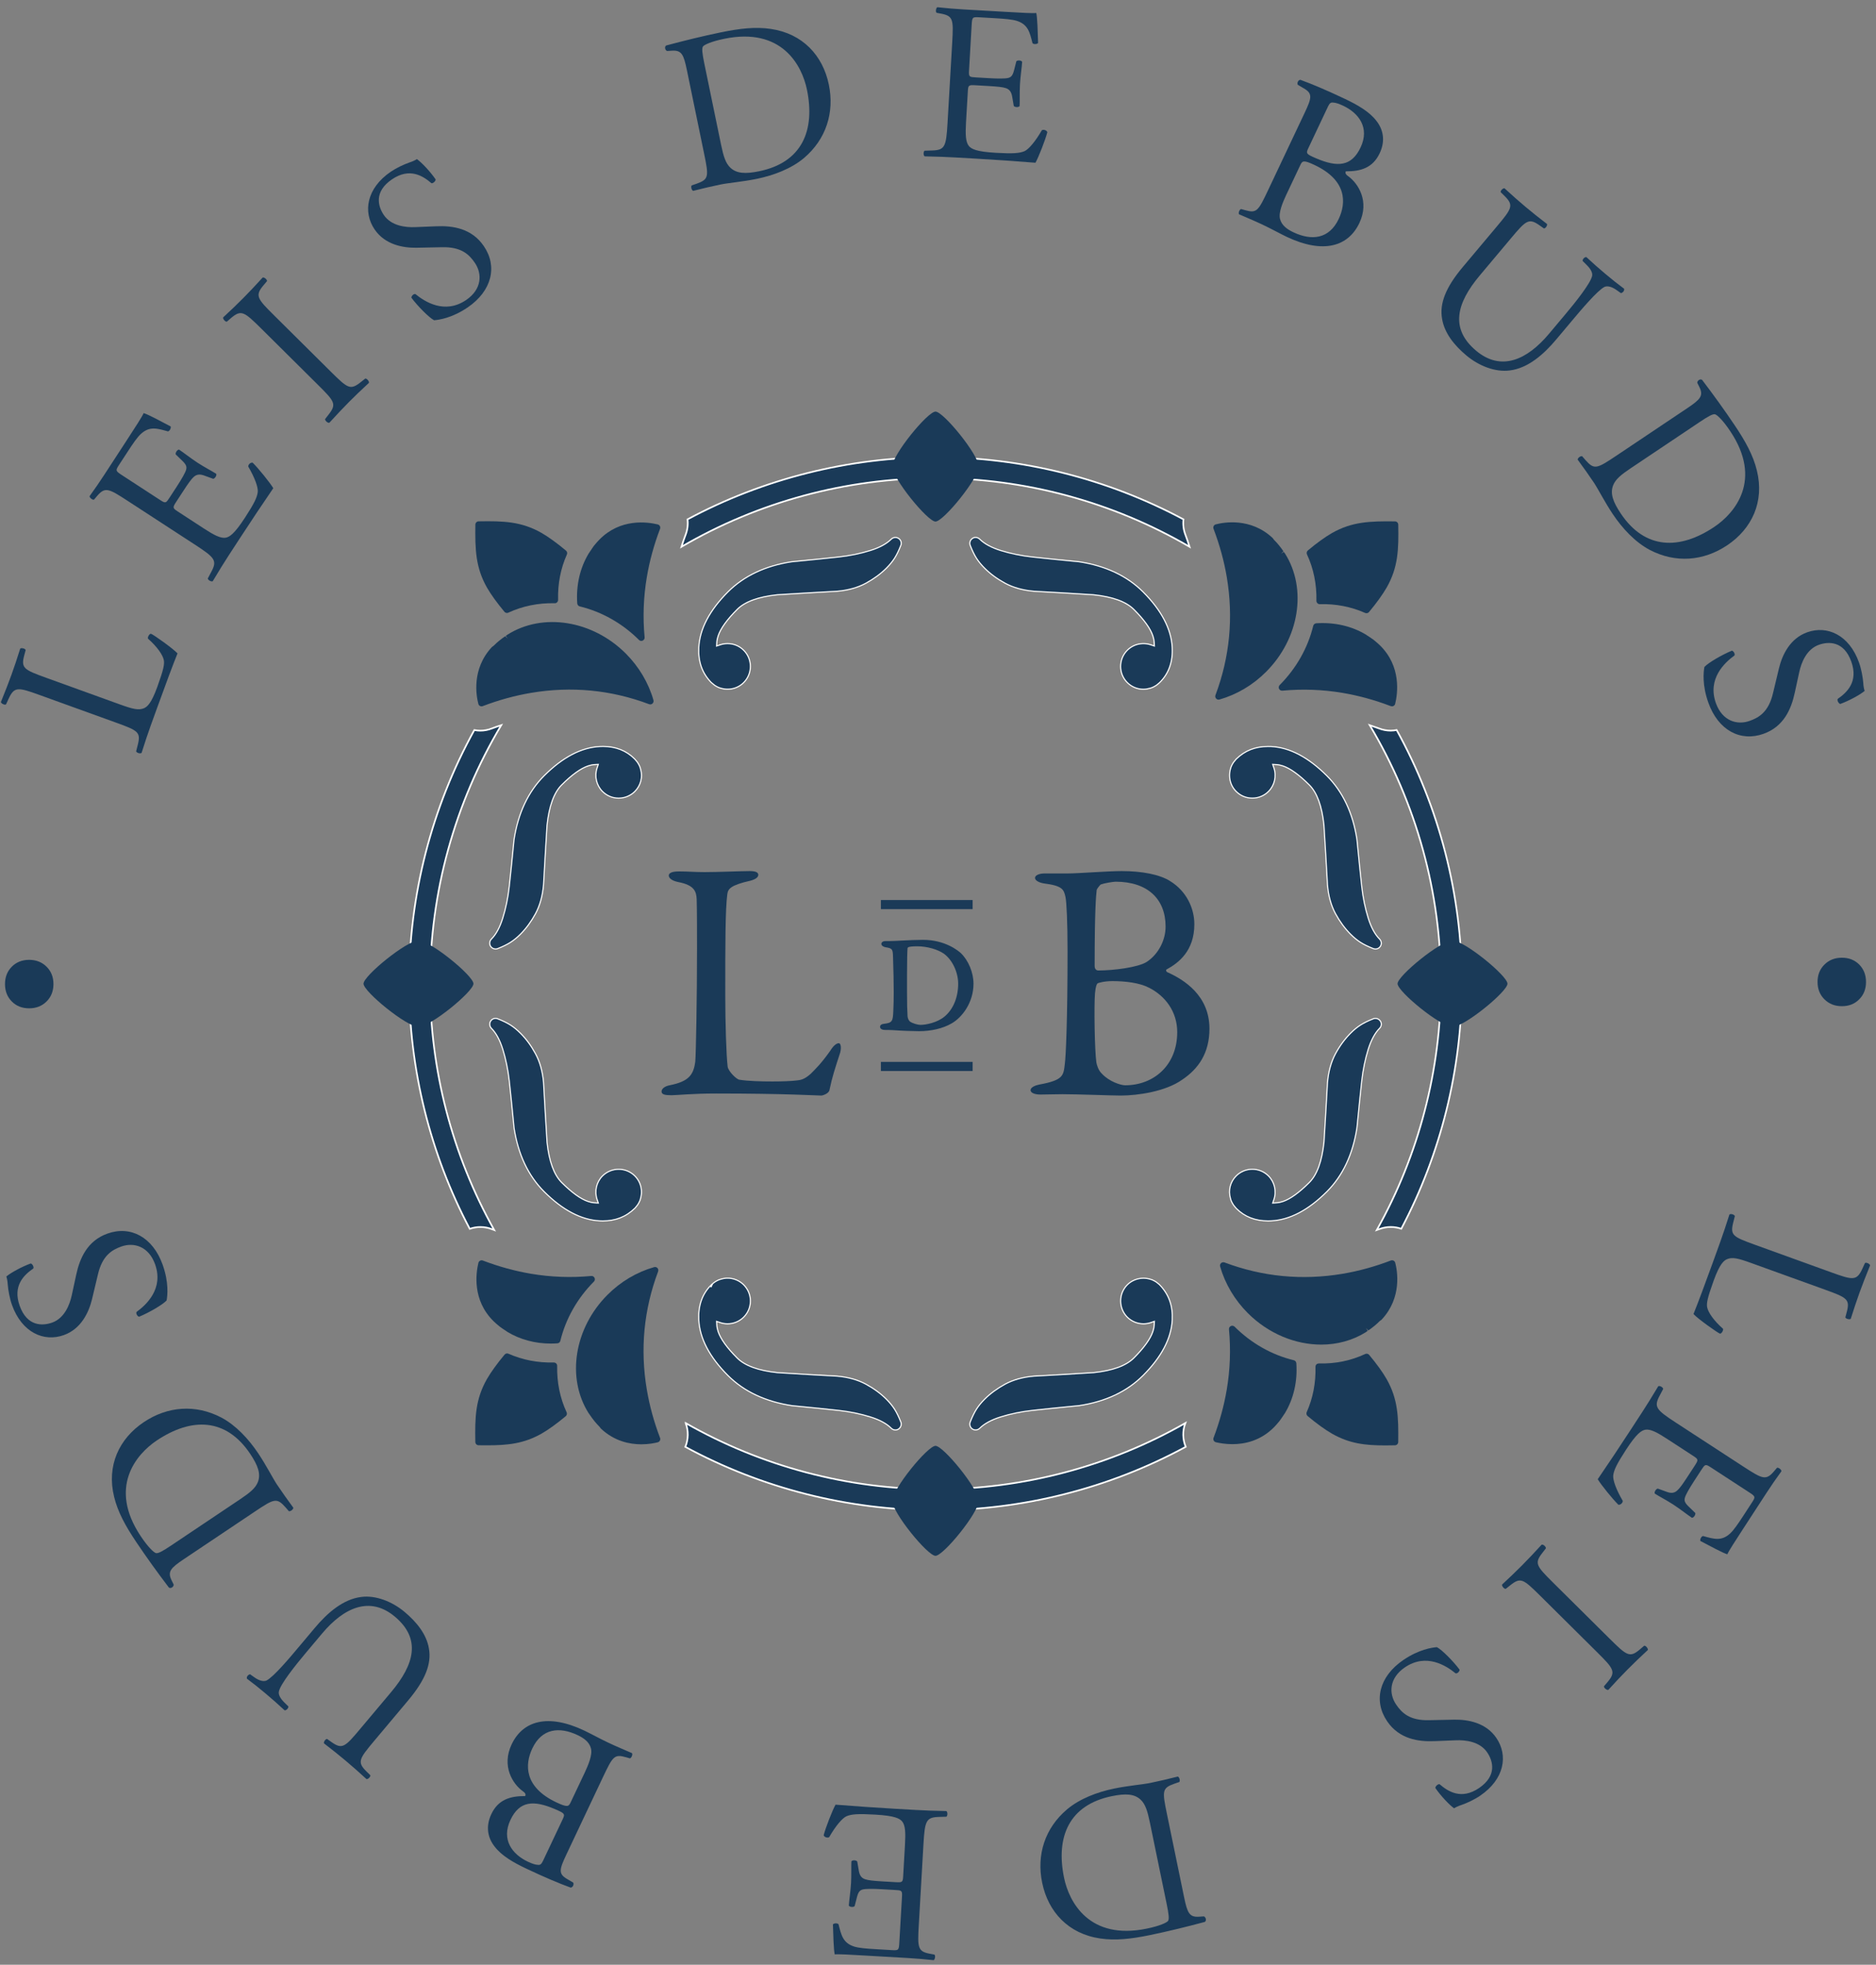 <?xml version="1.0" encoding="UTF-8"?>
<svg width="170px" height="178px" viewBox="0 0 170 178" version="1.1" xmlns="http://www.w3.org/2000/svg" xmlns:xlink="http://www.w3.org/1999/xlink">
    <rect x="0" y="0" width="170" height="178" fill="#808080" stroke="none"/>
    <!-- Generator: Sketch 58 (84663) - https://sketch.com -->
    <title>Leidebuds_ver1</title>
    <desc>Created with Sketch.</desc>
    <g id="Page-1" stroke="none" stroke-width="1" fill="none" fill-rule="evenodd">
        <g id="Home" transform="translate(-148, -6538)">
            <g id="footer" transform="translate(-80, 6224)">
                <g id="Leidebuds_ver1" transform="translate(226, 314)">
                    <path d="M4.637,86.959 C5.274,86.959 5.801,87.166 6.218,87.58 C6.637,87.994 6.844,88.518 6.844,89.155 C6.844,89.79 6.637,90.316 6.22,90.731 C5.803,91.145 5.277,91.352 4.64,91.352 C4.003,91.352 3.481,91.145 3.069,90.731 C2.658,90.316 2.453,89.792 2.453,89.158 C2.453,88.521 2.658,87.997 3.067,87.583 C3.478,87.168 4.003,86.961 4.637,86.959" id="Fill-1" fill="#1A3A58"></path>
                    <path d="M5.62,62.977 C3.612,62.251 3.29,62.178 2.76,63.349 L2.548,63.813 C2.43,63.903 2.1,63.74 2.081,63.601 C2.509,62.542 2.763,61.9 3.038,61.135 C3.308,60.387 3.526,59.73 3.832,58.762 C3.932,58.668 4.291,58.754 4.325,58.896 L4.197,59.368 C3.885,60.534 4.178,60.681 6.189,61.407 L12.847,63.813 C14.052,64.249 14.571,64.372 15.059,64.159 C15.345,64.026 15.706,63.743 16.254,62.233 C16.841,60.605 16.909,60.175 16.847,59.808 C16.757,59.342 16.246,58.595 15.41,57.861 C15.355,57.711 15.562,57.373 15.696,57.423 C15.908,57.499 17.664,58.739 18.086,59.195 C17.696,60.157 17.02,61.968 16.307,63.939 L15.67,65.701 C15.381,66.503 15.177,67.121 14.831,68.207 C14.731,68.301 14.411,68.23 14.335,68.073 L14.487,67.478 C14.773,66.327 14.519,66.193 12.511,65.467 L5.62,62.977" id="Fill-2" fill="#1A3A58"></path>
                    <path d="M13.56,45.371 C11.788,44.217 11.507,44.084 10.734,45.011 L10.522,45.263 C10.388,45.321 10.102,45.087 10.118,44.951 C10.629,44.241 11.025,43.672 11.478,42.972 L13.567,39.766 C14.278,38.673 14.933,37.667 15.014,37.428 C15.371,37.515 16.666,38.212 17.463,38.634 C17.52,38.768 17.376,39.064 17.219,39.082 C16.249,38.815 15.554,38.582 14.755,39.323 C14.435,39.625 14.063,40.16 13.575,40.912 L12.773,42.139 C12.443,42.65 12.474,42.673 13.124,43.095 L16.535,45.316 C17.012,45.627 17.046,45.575 17.379,45.064 L18.023,44.076 C18.49,43.357 18.799,42.807 18.865,42.558 C18.93,42.309 18.907,42.123 18.535,41.761 L17.924,41.169 C17.877,41.017 18.065,40.726 18.231,40.736 C18.639,41.004 19.261,41.504 19.908,41.926 C20.521,42.325 21.213,42.679 21.591,42.925 C21.664,43.069 21.476,43.36 21.318,43.378 L20.553,43.101 C20.202,42.967 19.869,42.92 19.559,43.205 C19.337,43.399 19.054,43.798 18.621,44.464 L17.976,45.452 C17.643,45.966 17.628,46.026 18.071,46.314 L20.477,47.882 C21.379,48.469 21.992,48.796 22.461,48.713 C22.797,48.642 23.219,48.406 24.196,46.904 C25.051,45.591 25.305,45.051 25.36,44.553 C25.392,44.136 25.093,43.287 24.495,42.267 C24.487,42.091 24.694,41.884 24.894,41.916 C25.413,42.424 26.448,43.706 26.765,44.228 C25.73,45.743 24.726,47.247 23.735,48.768 L22.736,50.301 C22.259,51.035 21.898,51.625 21.279,52.655 C21.161,52.723 20.865,52.579 20.828,52.411 L21.145,51.813 C21.691,50.786 21.491,50.534 19.701,49.368 L13.56,45.371" id="Fill-3" fill="#1A3A58"></path>
                    <path d="M25.667,29.761 C24.134,28.244 23.858,28.029 22.941,28.81 L22.556,29.143 C22.411,29.171 22.178,28.886 22.223,28.755 C22.97,28.063 23.47,27.586 24.071,26.978 C24.645,26.401 25.116,25.895 25.803,25.143 C25.934,25.098 26.223,25.326 26.194,25.47 L25.866,25.861 C25.093,26.786 25.308,27.059 26.841,28.576 L31.987,33.68 C33.517,35.198 33.748,35.371 34.697,34.616 L35.098,34.299 C35.242,34.27 35.473,34.555 35.431,34.687 C34.684,35.379 34.183,35.856 33.609,36.435 C33.009,37.043 32.534,37.549 31.848,38.299 C31.719,38.343 31.46,38.141 31.457,37.971 L31.772,37.565 C32.516,36.613 32.343,36.382 30.812,34.865 L25.667,29.761" id="Fill-4" fill="#1A3A58"></path>
                    <path d="M44.385,27.848 C42.972,28.81 41.782,28.98 41.337,29.014 C40.883,28.781 39.85,27.738 39.279,26.97 C39.281,26.794 39.512,26.59 39.648,26.645 C40.485,27.329 42.296,28.506 44.246,27.177 C45.659,26.215 45.717,24.82 45.03,23.811 C44.527,23.072 43.811,22.351 42.047,22.398 L39.738,22.445 C38.519,22.464 36.891,22.17 35.95,20.791 C34.862,19.195 35.224,17.051 37.407,15.562 C37.929,15.206 38.603,14.894 39.122,14.713 C39.384,14.632 39.643,14.506 39.777,14.414 C40.204,14.713 40.998,15.552 41.478,16.257 C41.481,16.404 41.245,16.637 41.093,16.595 C40.325,15.937 39.124,15.153 37.512,16.254 C35.863,17.379 36.257,18.71 36.783,19.483 C37.449,20.459 38.736,20.616 39.622,20.577 L41.541,20.5 C43.048,20.435 44.755,20.697 45.842,22.296 C47.106,24.144 46.568,26.356 44.385,27.848" id="Fill-5" fill="#1A3A58"></path>
                    <path d="M64.241,6.333 C63.952,4.938 63.766,4.54 62.904,4.592 L62.453,4.621 C62.272,4.556 62.188,4.241 62.369,4.121 C64.044,3.672 65.646,3.279 67.339,2.928 C69.014,2.585 70.453,2.412 71.847,2.621 C74.741,3.043 76.566,5.035 77.108,7.667 C77.63,10.197 76.862,12.621 74.846,14.325 C73.693,15.29 72.112,15.887 70.579,16.204 C69.302,16.466 67.994,16.571 67.297,16.715 C66.461,16.888 65.745,17.056 64.817,17.29 C64.686,17.253 64.581,16.944 64.676,16.799 L65.121,16.645 C66.243,16.246 66.235,16 65.803,13.906 L64.241,6.333 Z M67.342,13.111 C67.562,14.168 67.753,14.791 68.191,15.2 C68.757,15.727 69.554,15.772 70.809,15.512 C74.676,14.713 75.887,11.824 75.124,8.118 C74.67,5.924 72.849,2.435 67.627,3.515 C66.45,3.756 65.845,4.047 65.711,4.199 C65.577,4.354 65.64,4.86 65.824,5.756 L67.342,13.111 L67.342,13.111 Z" id="Fill-6" fill="#1A3A58"></path>
                    <path d="M88.288,3.851 C88.408,1.738 88.387,1.431 87.197,1.221 L86.875,1.161 C86.757,1.072 86.817,0.71 86.943,0.655 C87.813,0.747 88.505,0.807 89.336,0.855 L93.155,1.075 C94.455,1.151 95.656,1.221 95.902,1.174 C96.005,1.526 96.041,2.996 96.07,3.895 C95.984,4.01 95.656,4.034 95.562,3.906 C95.313,2.933 95.171,2.212 94.128,1.885 C93.708,1.759 93.058,1.701 92.164,1.649 L90.702,1.565 C90.094,1.531 90.091,1.57 90.046,2.343 L89.811,6.406 C89.779,6.975 89.839,6.978 90.448,7.014 L91.627,7.083 C92.479,7.132 93.111,7.127 93.36,7.062 C93.609,6.993 93.758,6.878 93.889,6.377 L94.099,5.554 C94.209,5.436 94.552,5.457 94.626,5.604 C94.597,6.092 94.471,6.878 94.427,7.651 C94.385,8.383 94.421,9.159 94.395,9.607 C94.306,9.743 93.96,9.725 93.866,9.596 L93.729,8.794 C93.669,8.425 93.543,8.11 93.145,7.984 C92.864,7.887 92.377,7.84 91.585,7.793 L90.408,7.725 C89.797,7.691 89.735,7.706 89.706,8.236 L89.538,11.098 C89.478,12.176 89.499,12.87 89.803,13.235 C90.033,13.491 90.445,13.74 92.233,13.843 C93.797,13.934 94.392,13.887 94.851,13.691 C95.229,13.507 95.818,12.828 96.408,11.803 C96.558,11.709 96.838,11.788 96.909,11.974 C96.725,12.676 96.128,14.212 95.832,14.744 C94.005,14.598 92.199,14.474 90.39,14.369 L88.56,14.265 C87.687,14.212 86.995,14.194 85.795,14.165 C85.677,14.097 85.653,13.769 85.784,13.654 L86.458,13.633 C87.622,13.599 87.74,13.297 87.863,11.166 L88.288,3.851" id="Fill-7" fill="#1A3A58"></path>
                    <path d="M120.225,10.225 C120.867,8.865 120.958,8.48 120.167,8.016 L119.603,7.683 C119.509,7.502 119.656,7.235 119.839,7.232 C120.877,7.609 122.154,8.144 123.863,8.954 C125.024,9.502 126.083,10.115 126.712,10.93 C127.32,11.691 127.58,12.713 127.021,13.89 C126.397,15.214 125.302,15.531 123.954,15.523 C123.868,15.709 123.989,15.832 124.172,15.966 C125.079,16.618 126.117,18.233 125.186,20.202 C124.177,22.338 121.918,23.025 118.605,21.46 C118.073,21.206 117.197,20.726 116.424,20.359 C115.614,19.976 114.972,19.719 114.282,19.415 C114.198,19.308 114.301,18.996 114.463,18.938 L114.82,19.038 C115.873,19.334 116.007,19.148 116.919,17.216 L120.225,10.225 Z M118.557,17.654 C118.246,18.317 117.839,19.274 117.996,19.843 C118.146,20.43 118.654,20.784 119.205,21.043 C120.843,21.819 122.442,21.675 123.312,19.835 C123.999,18.38 124.065,16.341 121.139,14.957 C120.146,14.487 120.02,14.563 119.844,14.93 L118.557,17.654 Z M120.576,13.387 C120.332,13.9 120.332,13.947 121.289,14.354 C123.2,15.166 124.474,15.093 125.291,13.363 C126.143,11.562 125.121,10.246 123.724,9.583 C123.318,9.392 123.024,9.3 122.825,9.295 C122.615,9.263 122.497,9.321 122.34,9.651 L120.576,13.387 L120.576,13.387 Z" id="Fill-8" fill="#1A3A58"></path>
                    <path d="M143.868,28.453 C144.678,27.489 146.151,25.67 146.279,24.98 C146.327,24.7 146.138,24.356 145.773,23.997 L145.412,23.638 C145.409,23.452 145.611,23.274 145.755,23.292 C146.321,23.819 146.885,24.32 147.493,24.828 C148.148,25.379 148.581,25.717 149.171,26.157 C149.228,26.341 149.042,26.529 148.887,26.558 L148.486,26.275 C148.072,25.979 147.655,25.869 147.393,25.995 C146.743,26.325 145.239,28.118 144.505,28.991 L143.026,30.752 C141.889,32.107 140.466,33.36 138.809,33.562 C137.522,33.732 136.028,33.169 134.874,32.199 C133.8,31.297 132.895,30.191 132.681,28.896 C132.431,27.515 132.995,26.05 134.552,24.196 L137.64,20.519 C139.003,18.896 139.194,18.605 138.355,17.769 L137.991,17.41 C137.952,17.269 138.203,17.03 138.337,17.061 C139.089,17.748 139.606,18.207 140.23,18.731 C140.869,19.269 141.396,19.685 142.188,20.293 C142.24,20.419 142.049,20.71 141.905,20.694 L141.504,20.411 C140.534,19.73 140.282,19.968 138.919,21.591 L136.093,24.957 C133.986,27.468 133.378,29.774 135.763,31.774 C138.023,33.672 140.374,32.616 142.363,30.246 L143.868,28.453" id="Fill-9" fill="#1A3A58"></path>
                    <path d="M154.898,36.98 C156.08,36.186 156.379,35.863 156.004,35.085 L155.805,34.679 C155.8,34.487 156.059,34.291 156.24,34.414 C157.288,35.793 158.256,37.129 159.22,38.566 C160.172,39.987 160.874,41.255 161.205,42.626 C161.907,45.462 160.748,47.905 158.518,49.399 C156.371,50.838 153.836,51.043 151.496,49.819 C150.169,49.116 149.019,47.876 148.146,46.574 C147.422,45.494 146.832,44.319 146.437,43.727 C145.96,43.017 145.535,42.419 144.969,41.648 C144.95,41.512 145.199,41.297 145.37,41.331 L145.679,41.688 C146.471,42.576 146.696,42.474 148.473,41.284 L154.898,36.98 Z M149.789,42.411 C148.895,43.011 148.387,43.423 148.174,43.984 C147.899,44.707 148.161,45.462 148.874,46.527 C151.074,49.808 154.206,49.84 157.351,47.732 C159.21,46.485 161.755,43.483 158.785,39.053 C158.117,38.055 157.619,37.604 157.427,37.538 C157.236,37.47 156.79,37.719 156.03,38.23 L149.789,42.411 L149.789,42.411 Z" id="Fill-10" fill="#1A3A58"></path>
                    <path d="M156.811,63.669 C156.235,62.06 156.368,60.867 156.45,60.427 C156.788,60.047 158.059,59.31 158.945,58.948 C159.113,58.996 159.254,59.271 159.168,59.389 C158.295,60.026 156.699,61.483 157.493,63.706 C158.07,65.315 159.406,65.722 160.554,65.31 C161.399,65.009 162.274,64.5 162.672,62.778 L163.21,60.534 C163.498,59.349 164.193,57.848 165.763,57.284 C167.582,56.634 169.566,57.523 170.457,60.013 C170.67,60.605 170.803,61.336 170.848,61.884 C170.858,62.159 170.916,62.443 170.971,62.595 C170.575,62.933 169.564,63.488 168.759,63.777 C168.617,63.74 168.45,63.454 168.531,63.318 C169.359,62.741 170.421,61.777 169.76,59.937 C169.089,58.06 167.7,58.104 166.819,58.419 C165.708,58.817 165.231,60.026 165.045,60.891 L164.636,62.768 C164.321,64.243 163.637,65.829 161.815,66.479 C159.708,67.234 157.703,66.159 156.811,63.669" id="Fill-11" fill="#1A3A58"></path>
                    <path d="M168.914,91.158 C168.277,91.161 167.75,90.953 167.333,90.542 C166.914,90.128 166.704,89.604 166.704,88.967 C166.701,88.332 166.908,87.805 167.325,87.391 C167.742,86.974 168.269,86.767 168.906,86.767 C169.54,86.765 170.064,86.972 170.476,87.383 C170.887,87.797 171.094,88.322 171.094,88.959 C171.097,89.596 170.893,90.12 170.481,90.534 C170.072,90.951 169.55,91.158 168.914,91.158" id="Fill-12" fill="#1A3A58"></path>
                    <path d="M167.928,115.265 C169.936,115.991 170.256,116.065 170.788,114.893 L171,114.429 C171.115,114.34 171.448,114.502 171.464,114.641 C171.039,115.698 170.785,116.343 170.507,117.108 C170.237,117.855 170.022,118.513 169.713,119.48 C169.616,119.574 169.257,119.488 169.223,119.346 L169.349,118.872 C169.661,117.708 169.37,117.559 167.359,116.833 L160.699,114.429 C159.493,113.991 158.977,113.871 158.489,114.083 C158.201,114.217 157.842,114.5 157.294,116.01 C156.707,117.637 156.638,118.067 156.699,118.434 C156.79,118.901 157.299,119.648 158.138,120.382 C158.193,120.531 157.983,120.867 157.849,120.82 C157.64,120.744 155.881,119.504 155.461,119.048 C155.852,118.086 156.528,116.274 157.241,114.303 L157.876,112.542 C158.167,111.74 158.368,111.118 158.717,110.033 C158.817,109.939 159.136,110.012 159.21,110.17 L159.06,110.765 C158.775,111.915 159.029,112.049 161.037,112.775 L167.928,115.265" id="Fill-13" fill="#1A3A58"></path>
                    <path d="M159.986,132.872 C161.76,134.025 162.038,134.159 162.814,133.231 L163.026,132.979 C163.16,132.922 163.446,133.155 163.43,133.291 C162.916,134.002 162.523,134.57 162.067,135.27 L159.98,138.476 C159.27,139.569 158.615,140.576 158.531,140.814 C158.174,140.725 156.88,140.028 156.085,139.608 C156.028,139.475 156.172,139.179 156.329,139.16 C157.296,139.428 157.994,139.661 158.793,138.919 C159.113,138.615 159.485,138.08 159.973,137.331 L160.772,136.104 C161.105,135.59 161.071,135.569 160.423,135.147 L157.013,132.927 C156.534,132.615 156.502,132.665 156.167,133.179 L155.524,134.167 C155.058,134.885 154.749,135.435 154.683,135.684 C154.617,135.933 154.641,136.12 155.013,136.481 L155.624,137.074 C155.669,137.226 155.482,137.517 155.317,137.506 C154.908,137.239 154.287,136.738 153.64,136.316 C153.026,135.918 152.332,135.561 151.957,135.317 C151.881,135.173 152.07,134.882 152.23,134.864 L152.995,135.142 C153.346,135.276 153.679,135.323 153.986,135.037 C154.211,134.843 154.494,134.445 154.927,133.779 L155.572,132.791 C155.904,132.277 155.92,132.217 155.477,131.928 L153.071,130.361 C152.167,129.771 151.556,129.446 151.087,129.53 C150.749,129.601 150.329,129.837 149.351,131.338 C148.497,132.652 148.243,133.192 148.185,133.687 C148.156,134.106 148.452,134.956 149.053,135.975 C149.058,136.151 148.853,136.358 148.654,136.324 C148.135,135.818 147.1,134.536 146.783,134.015 C147.818,132.5 148.822,130.995 149.81,129.475 L150.809,127.941 C151.288,127.207 151.648,126.618 152.269,125.588 C152.387,125.519 152.683,125.664 152.717,125.831 L152.403,126.426 C151.855,127.456 152.054,127.708 153.847,128.875 L159.986,132.872" id="Fill-14" fill="#1A3A58"></path>
                    <path d="M147.881,148.479 C149.414,149.999 149.687,150.214 150.604,149.433 L150.992,149.1 C151.136,149.071 151.367,149.357 151.325,149.485 C150.578,150.18 150.077,150.657 149.475,151.265 C148.903,151.842 148.429,152.347 147.742,153.1 C147.614,153.144 147.323,152.916 147.351,152.772 L147.682,152.382 C148.455,151.456 148.237,151.184 146.707,149.666 L141.561,144.562 C140.028,143.045 139.797,142.872 138.851,143.627 L138.45,143.944 C138.306,143.973 138.072,143.687 138.117,143.556 C138.861,142.861 139.365,142.384 139.936,141.808 C140.539,141.199 141.011,140.694 141.7,139.944 C141.829,139.899 142.088,140.099 142.088,140.272 L141.774,140.678 C141.029,141.629 141.205,141.86 142.735,143.378 L147.881,148.479" id="Fill-15" fill="#1A3A58"></path>
                    <path d="M129.163,150.395 C130.576,149.433 131.763,149.262 132.209,149.228 C132.665,149.462 133.698,150.505 134.269,151.273 C134.264,151.448 134.036,151.653 133.899,151.598 C133.063,150.914 131.249,149.734 129.299,151.066 C127.889,152.028 127.829,153.422 128.518,154.431 C129.021,155.171 129.734,155.891 131.501,155.844 L133.808,155.797 C135.026,155.779 136.657,156.072 137.595,157.451 C138.686,159.047 138.324,161.191 136.138,162.68 C135.619,163.037 134.945,163.349 134.426,163.53 C134.161,163.611 133.905,163.737 133.768,163.828 C133.344,163.53 132.549,162.691 132.067,161.986 C132.067,161.839 132.3,161.606 132.455,161.648 C133.223,162.305 134.421,163.089 136.036,161.988 C137.682,160.864 137.291,159.53 136.762,158.756 C136.099,157.784 134.809,157.627 133.923,157.666 L132.007,157.742 C130.5,157.807 128.793,157.543 127.703,155.946 C126.442,154.098 126.977,151.886 129.163,150.395" id="Fill-16" fill="#1A3A58"></path>
                    <path d="M109.307,171.91 C109.596,173.304 109.782,173.702 110.644,173.65 L111.095,173.619 C111.273,173.687 111.36,174.001 111.176,174.122 C109.504,174.57 107.902,174.963 106.206,175.315 C104.534,175.658 103.092,175.831 101.7,175.621 C98.807,175.199 96.982,173.207 96.44,170.575 C95.918,168.046 96.683,165.621 98.702,163.917 C99.852,162.953 101.433,162.355 102.969,162.038 C104.246,161.776 105.554,161.671 106.251,161.527 C107.087,161.354 107.8,161.186 108.728,160.953 C108.862,160.99 108.966,161.299 108.872,161.443 L108.426,161.598 C107.302,161.996 107.312,162.243 107.745,164.337 L109.307,171.91 Z M106.204,165.131 C105.986,164.075 105.795,163.451 105.357,163.042 C104.791,162.515 103.994,162.471 102.738,162.73 C98.872,163.53 97.659,166.418 98.424,170.125 C98.877,172.318 100.699,175.807 105.921,174.727 C107.097,174.486 107.7,174.195 107.837,174.043 C107.97,173.889 107.907,173.383 107.721,172.486 L106.204,165.131 L106.204,165.131 Z" id="Fill-17" fill="#1A3A58"></path>
                    <path d="M85.26,174.392 C85.137,176.505 85.161,176.811 86.351,177.021 L86.673,177.081 C86.791,177.17 86.728,177.532 86.605,177.587 C85.732,177.495 85.043,177.435 84.209,177.388 L80.39,177.168 C79.092,177.092 77.892,177.021 77.646,177.068 C77.543,176.717 77.507,175.246 77.478,174.347 C77.564,174.232 77.892,174.208 77.986,174.337 C78.235,175.309 78.377,176.03 79.417,176.358 C79.84,176.484 80.487,176.541 81.383,176.591 L82.846,176.678 C83.454,176.712 83.457,176.672 83.501,175.899 L83.737,171.836 C83.769,171.267 83.708,171.262 83.1,171.228 L81.921,171.16 C81.066,171.11 80.435,171.115 80.186,171.181 C79.939,171.249 79.79,171.364 79.659,171.865 L79.446,172.688 C79.339,172.806 78.993,172.785 78.919,172.638 C78.948,172.151 79.077,171.364 79.121,170.591 C79.163,169.86 79.127,169.084 79.153,168.636 C79.242,168.499 79.585,168.518 79.682,168.646 L79.819,169.448 C79.879,169.818 80.002,170.132 80.403,170.258 C80.684,170.355 81.168,170.402 81.963,170.45 L83.14,170.518 C83.75,170.552 83.813,170.536 83.842,170.007 L84.007,167.144 C84.07,166.067 84.049,165.372 83.745,165.008 C83.514,164.751 83.1,164.502 81.313,164.4 C79.748,164.308 79.155,164.355 78.694,164.552 C78.317,164.735 77.727,165.414 77.14,166.439 C76.99,166.533 76.71,166.455 76.639,166.269 C76.822,165.566 77.42,164.03 77.716,163.498 C79.543,163.645 81.349,163.768 83.158,163.873 L84.985,163.978 C85.86,164.03 86.552,164.049 87.753,164.077 C87.871,164.146 87.892,164.473 87.763,164.589 L87.09,164.609 C85.926,164.644 85.805,164.945 85.682,167.076 L85.26,174.392" id="Fill-18" fill="#1A3A58"></path>
                    <path d="M53.323,168.017 C52.681,169.377 52.589,169.763 53.381,170.227 L53.945,170.56 C54.039,170.741 53.889,171.008 53.709,171.011 C52.671,170.633 51.394,170.098 49.682,169.288 C48.524,168.741 47.462,168.127 46.836,167.312 C46.228,166.552 45.968,165.53 46.524,164.353 C47.15,163.029 48.246,162.712 49.593,162.72 C49.68,162.534 49.559,162.41 49.373,162.277 C48.466,161.624 47.431,160.009 48.361,158.041 C49.371,155.904 51.63,155.218 54.941,156.783 C55.475,157.037 56.351,157.517 57.121,157.881 C57.931,158.264 58.576,158.523 59.266,158.827 C59.349,158.935 59.247,159.246 59.085,159.304 L58.728,159.202 C57.675,158.908 57.541,159.092 56.629,161.024 L53.323,168.017 Z M52.972,164.856 C53.216,164.342 53.213,164.295 52.259,163.889 C50.348,163.076 49.074,163.149 48.257,164.879 C47.405,166.68 48.427,167.996 49.824,168.659 C50.228,168.851 50.521,168.942 50.723,168.948 C50.933,168.979 51.051,168.921 51.205,168.591 L52.972,164.856 Z M54.99,160.589 C55.302,159.925 55.709,158.969 55.551,158.4 C55.402,157.813 54.893,157.459 54.34,157.197 C52.702,156.423 51.103,156.568 50.236,158.408 C49.549,159.86 49.483,161.902 52.409,163.286 C53.402,163.755 53.528,163.679 53.701,163.312 L54.99,160.589 L54.99,160.589 Z" id="Fill-19" fill="#1A3A58"></path>
                    <path d="M29.68,149.787 C28.87,150.754 27.394,152.573 27.268,153.262 C27.219,153.543 27.41,153.886 27.772,154.245 L28.136,154.602 C28.136,154.79 27.937,154.966 27.79,154.95 C27.224,154.423 26.66,153.923 26.052,153.414 C25.4,152.864 24.964,152.526 24.377,152.085 C24.317,151.902 24.503,151.713 24.66,151.684 L25.061,151.967 C25.476,152.264 25.89,152.371 26.154,152.248 C26.805,151.918 28.309,150.125 29.04,149.252 L30.521,147.49 C31.659,146.135 33.08,144.882 34.739,144.68 C36.023,144.51 37.517,145.074 38.671,146.043 C39.745,146.945 40.652,148.051 40.867,149.346 C41.116,150.725 40.55,152.19 38.993,154.046 L35.905,157.724 C34.545,159.346 34.354,159.637 35.192,160.473 L35.557,160.832 C35.596,160.974 35.342,161.212 35.211,161.181 C34.458,160.494 33.939,160.033 33.316,159.511 C32.679,158.974 32.149,158.557 31.36,157.946 C31.305,157.823 31.496,157.532 31.643,157.548 L32.044,157.831 C33.012,158.513 33.266,158.274 34.626,156.651 L37.455,153.286 C39.559,150.775 40.17,148.468 37.785,146.465 C35.523,144.57 33.174,145.627 31.185,147.996 L29.68,149.787" id="Fill-20" fill="#1A3A58"></path>
                    <path d="M18.65,141.262 C17.468,142.057 17.169,142.379 17.541,143.157 L17.74,143.561 C17.746,143.755 17.489,143.952 17.305,143.829 C16.259,142.45 15.29,141.113 14.328,139.677 C13.376,138.256 12.674,136.987 12.343,135.616 C11.641,132.778 12.799,130.337 15.03,128.843 C17.177,127.404 19.712,127.2 22.052,128.424 C23.379,129.126 24.527,130.366 25.4,131.669 C26.126,132.749 26.715,133.923 27.111,134.515 C27.588,135.223 28.013,135.821 28.579,136.594 C28.595,136.73 28.348,136.945 28.178,136.911 L27.869,136.555 C27.075,135.666 26.849,135.768 25.075,136.958 L18.65,141.262 Z M23.756,135.831 C24.652,135.231 25.158,134.819 25.373,134.258 C25.646,133.535 25.386,132.78 24.671,131.713 C22.474,128.434 19.342,128.403 16.196,130.51 C14.335,131.758 11.793,134.759 14.763,139.189 C15.431,140.188 15.926,140.639 16.12,140.704 C16.312,140.772 16.757,140.523 17.518,140.012 L23.756,135.831 L23.756,135.831 Z" id="Fill-21" fill="#1A3A58"></path>
                    <path d="M16.736,114.573 C17.313,116.183 17.179,117.375 17.098,117.816 C16.757,118.196 15.489,118.932 14.6,119.294 C14.432,119.247 14.291,118.972 14.38,118.854 C15.253,118.217 16.849,116.759 16.052,114.536 C15.476,112.927 14.141,112.521 12.993,112.932 C12.149,113.234 11.274,113.742 10.873,115.464 L10.338,117.708 C10.05,118.893 9.355,120.395 7.785,120.956 C5.963,121.609 3.982,120.72 3.088,118.23 C2.875,117.637 2.744,116.903 2.7,116.358 C2.687,116.083 2.629,115.8 2.574,115.648 C2.972,115.31 3.984,114.754 4.789,114.466 C4.931,114.5 5.098,114.788 5.017,114.924 C4.186,115.501 3.127,116.466 3.785,118.306 C4.459,120.183 5.848,120.138 6.729,119.823 C7.84,119.425 8.314,118.217 8.503,117.352 L8.909,115.475 C9.227,113.999 9.911,112.413 11.73,111.763 C13.837,111.008 15.845,112.083 16.736,114.573" id="Fill-22" fill="#1A3A58"></path>
                    <path d="M105.606,62.445 C105.069,62.445 104.539,62.225 104.156,61.84 C103.763,61.449 103.548,60.93 103.548,60.377 C103.548,59.824 103.763,59.302 104.154,58.912 C104.544,58.521 105.063,58.309 105.617,58.309 C105.842,58.309 106.062,58.346 106.277,58.416 L106.61,58.529 L106.589,58.178 C106.578,57.997 106.539,57.811 106.471,57.609 C106.248,56.938 105.669,56.131 104.746,55.211 C104.044,54.508 102.817,54.062 101.092,53.884 C99.231,53.766 97.417,53.659 95.711,53.567 C94.707,53.483 93.818,53.237 93.082,52.838 C92.366,52.45 91.74,51.992 91.223,51.473 C90.927,51.179 90.681,50.878 90.487,50.576 C90.296,50.277 90.104,49.884 89.918,49.41 C89.894,49.35 89.881,49.287 89.881,49.221 C89.881,49.04 89.973,48.873 90.123,48.776 C90.206,48.718 90.303,48.689 90.406,48.689 C90.547,48.689 90.681,48.744 90.78,48.846 C91.202,49.266 91.839,49.612 92.678,49.874 C93.567,50.152 94.529,50.348 95.535,50.461 C96.581,50.576 98.01,50.723 99.779,50.893 C102.177,51.258 104.133,52.175 105.58,53.622 C107.25,55.294 108.141,56.988 108.222,58.66 C108.29,59.95 107.915,61.009 107.113,61.811 C107.066,61.861 107.045,61.879 107.021,61.895 C106.948,61.96 106.877,62.018 106.807,62.07 C106.772,62.091 106.741,62.115 106.707,62.133 C106.62,62.188 106.526,62.238 106.429,62.28 C106.314,62.327 106.251,62.343 106.183,62.361 C105.989,62.416 105.8,62.445 105.606,62.445" id="Fill-23" fill="#1A3A58"></path>
                    <path d="M105.606,62.445 C105.069,62.445 104.539,62.225 104.156,61.84 C103.763,61.449 103.548,60.93 103.548,60.377 C103.548,59.824 103.763,59.302 104.154,58.912 C104.544,58.521 105.063,58.309 105.617,58.309 C105.842,58.309 106.062,58.346 106.277,58.416 L106.61,58.529 L106.589,58.178 C106.578,57.997 106.539,57.811 106.471,57.609 C106.248,56.938 105.669,56.131 104.746,55.211 C104.044,54.508 102.817,54.062 101.092,53.884 C99.231,53.766 97.417,53.659 95.711,53.567 C94.707,53.483 93.818,53.237 93.082,52.838 C92.366,52.45 91.74,51.992 91.223,51.473 C90.927,51.179 90.681,50.878 90.487,50.576 C90.296,50.277 90.104,49.884 89.918,49.41 C89.894,49.35 89.881,49.287 89.881,49.221 C89.881,49.04 89.973,48.873 90.123,48.776 C90.206,48.718 90.303,48.689 90.406,48.689 C90.547,48.689 90.681,48.744 90.78,48.846 C91.202,49.266 91.839,49.612 92.678,49.874 C93.567,50.152 94.529,50.348 95.535,50.461 C96.581,50.576 98.01,50.723 99.779,50.893 C102.177,51.258 104.133,52.175 105.58,53.622 C107.25,55.294 108.141,56.988 108.222,58.66 C108.29,59.95 107.915,61.009 107.113,61.811 C107.066,61.861 107.045,61.879 107.021,61.895 C106.948,61.96 106.877,62.018 106.807,62.07 C106.772,62.091 106.741,62.115 106.707,62.133 C106.62,62.188 106.526,62.238 106.429,62.28 C106.314,62.327 106.251,62.343 106.183,62.361 C105.989,62.416 105.8,62.445 105.606,62.445 Z" id="Stroke-24" stroke="#FFFFFE" stroke-width="0.1"></path>
                    <path d="M126.644,85.978 C126.576,85.978 126.51,85.965 126.447,85.942 C125.973,85.756 125.58,85.564 125.283,85.373 C124.985,85.182 124.681,84.933 124.387,84.636 C123.873,84.123 123.415,83.499 123.021,82.778 C122.62,82.041 122.377,81.161 122.293,80.162 C122.198,78.406 122.091,76.584 121.973,74.744 C121.795,73.03 121.349,71.813 120.649,71.113 C119.726,70.191 118.919,69.612 118.251,69.389 C118.046,69.321 117.86,69.281 117.682,69.271 L117.331,69.25 L117.443,69.583 C117.692,70.322 117.498,71.153 116.948,71.703 C116.557,72.094 116.038,72.309 115.483,72.309 C114.93,72.309 114.411,72.094 114.02,71.703 C113.632,71.318 113.42,70.802 113.42,70.248 C113.42,70.047 113.449,69.845 113.506,69.648 C113.517,69.601 113.533,69.541 113.556,69.483 L113.577,69.436 C113.619,69.334 113.669,69.242 113.727,69.148 L113.787,69.058 C113.842,68.982 113.9,68.912 113.97,68.833 L114.031,68.765 C114.812,67.999 115.755,67.63 116.914,67.63 C117.006,67.63 117.103,67.63 117.2,67.635 C118.869,67.719 120.565,68.61 122.235,70.28 C123.682,71.727 124.599,73.669 124.964,76.052 C125.139,77.863 125.286,79.3 125.399,80.324 C125.511,81.331 125.708,82.29 125.986,83.179 C126.248,84.018 126.594,84.657 127.013,85.077 C127.192,85.255 127.221,85.538 127.079,85.745 C127.061,85.774 127.037,85.803 127.013,85.826 C126.914,85.926 126.783,85.978 126.644,85.978" id="Fill-25" fill="#1A3A58"></path>
                    <path d="M126.644,85.978 C126.576,85.978 126.51,85.965 126.447,85.942 C125.973,85.756 125.58,85.564 125.283,85.373 C124.985,85.182 124.681,84.933 124.387,84.636 C123.873,84.123 123.415,83.499 123.021,82.778 C122.62,82.041 122.377,81.161 122.293,80.162 C122.198,78.406 122.091,76.584 121.973,74.744 C121.795,73.03 121.349,71.813 120.649,71.113 C119.726,70.191 118.919,69.612 118.251,69.389 C118.046,69.321 117.86,69.281 117.682,69.271 L117.331,69.25 L117.443,69.583 C117.692,70.322 117.498,71.153 116.948,71.703 C116.557,72.094 116.038,72.309 115.483,72.309 C114.93,72.309 114.411,72.094 114.02,71.703 C113.632,71.318 113.42,70.802 113.42,70.248 C113.42,70.047 113.449,69.845 113.506,69.648 C113.517,69.601 113.533,69.541 113.556,69.483 L113.577,69.436 C113.619,69.334 113.669,69.242 113.727,69.148 L113.787,69.058 C113.842,68.982 113.9,68.912 113.97,68.833 L114.031,68.765 C114.812,67.999 115.755,67.63 116.914,67.63 C117.006,67.63 117.103,67.63 117.2,67.635 C118.869,67.719 120.565,68.61 122.235,70.28 C123.682,71.727 124.599,73.669 124.964,76.052 C125.139,77.863 125.286,79.3 125.399,80.324 C125.511,81.331 125.708,82.29 125.986,83.179 C126.248,84.018 126.594,84.657 127.013,85.077 C127.192,85.255 127.221,85.538 127.079,85.745 C127.061,85.774 127.037,85.803 127.013,85.826 C126.914,85.926 126.783,85.978 126.644,85.978 Z" id="Stroke-26" stroke="#FFFFFE" stroke-width="0.1"></path>
                    <path d="M46.909,85.978 C46.728,85.976 46.561,85.887 46.461,85.737 C46.325,85.533 46.354,85.255 46.532,85.077 C46.951,84.66 47.297,84.02 47.559,83.179 C47.837,82.293 48.036,81.334 48.146,80.324 C48.259,79.307 48.403,77.918 48.579,76.081 C48.946,73.682 49.863,71.727 51.31,70.28 C52.983,68.608 54.676,67.719 56.348,67.635 C56.45,67.63 56.55,67.627 56.65,67.627 C57.798,67.627 58.757,68.005 59.499,68.747 C59.549,68.794 59.567,68.817 59.583,68.841 C59.648,68.912 59.706,68.982 59.758,69.053 L59.824,69.158 C59.876,69.239 59.926,69.334 59.968,69.431 C60.013,69.546 60.031,69.606 60.047,69.677 C60.262,70.398 60.06,71.171 59.528,71.703 C59.137,72.094 58.616,72.309 58.062,72.311 C57.509,72.311 56.99,72.096 56.597,71.703 C56.049,71.153 55.853,70.322 56.104,69.583 L56.215,69.25 L55.866,69.271 C55.685,69.281 55.499,69.321 55.297,69.389 C54.626,69.612 53.819,70.191 52.896,71.113 C52.196,71.813 51.751,73.043 51.57,74.767 C51.454,76.629 51.347,78.442 51.255,80.146 C51.171,81.155 50.925,82.041 50.526,82.778 C50.136,83.493 49.677,84.12 49.161,84.636 C48.867,84.933 48.563,85.179 48.262,85.373 C47.963,85.564 47.572,85.756 47.098,85.942 C47.038,85.965 46.975,85.978 46.909,85.978" id="Fill-27" fill="#1A3A58"></path>
                    <path d="M46.909,85.978 C46.728,85.976 46.561,85.887 46.461,85.737 C46.325,85.533 46.354,85.255 46.532,85.077 C46.951,84.66 47.297,84.02 47.559,83.179 C47.837,82.293 48.036,81.334 48.146,80.324 C48.259,79.307 48.403,77.918 48.579,76.081 C48.946,73.682 49.863,71.727 51.31,70.28 C52.983,68.608 54.676,67.719 56.348,67.635 C56.45,67.63 56.55,67.627 56.65,67.627 C57.798,67.627 58.757,68.005 59.499,68.747 C59.549,68.794 59.567,68.817 59.583,68.841 C59.648,68.912 59.706,68.982 59.758,69.053 L59.824,69.158 C59.876,69.239 59.926,69.334 59.968,69.431 C60.013,69.546 60.031,69.606 60.047,69.677 C60.262,70.398 60.06,71.171 59.528,71.703 C59.137,72.094 58.616,72.309 58.062,72.311 C57.509,72.311 56.99,72.096 56.597,71.703 C56.049,71.153 55.853,70.322 56.104,69.583 L56.215,69.25 L55.866,69.271 C55.685,69.281 55.499,69.321 55.297,69.389 C54.626,69.612 53.819,70.191 52.896,71.113 C52.196,71.813 51.751,73.043 51.57,74.767 C51.454,76.629 51.347,78.442 51.255,80.146 C51.171,81.155 50.925,82.041 50.526,82.778 C50.136,83.493 49.677,84.12 49.161,84.636 C48.867,84.933 48.563,85.179 48.262,85.373 C47.963,85.564 47.572,85.756 47.098,85.942 C47.038,85.965 46.975,85.978 46.909,85.978 Z" id="Stroke-28" stroke="#FFFFFE" stroke-width="0.1"></path>
                    <path d="M67.937,62.44 C67.735,62.44 67.533,62.411 67.336,62.353 C67.289,62.343 67.231,62.327 67.171,62.304 L67.119,62.28 C67.022,62.241 66.927,62.191 66.836,62.133 L66.741,62.07 C66.668,62.018 66.6,61.96 66.519,61.887 L66.448,61.827 C65.627,60.983 65.258,59.947 65.323,58.66 C65.407,56.988 66.296,55.294 67.968,53.622 C69.415,52.178 71.355,51.26 73.737,50.896 C75.549,50.72 76.988,50.574 78.013,50.461 C79.019,50.348 79.981,50.152 80.867,49.874 C81.706,49.612 82.345,49.266 82.765,48.846 C82.864,48.747 82.998,48.692 83.14,48.692 C83.244,48.692 83.347,48.723 83.433,48.781 C83.462,48.802 83.491,48.823 83.514,48.846 C83.661,48.996 83.706,49.216 83.63,49.412 C83.444,49.884 83.252,50.277 83.061,50.576 C82.867,50.875 82.618,51.179 82.324,51.473 C81.811,51.986 81.187,52.445 80.466,52.838 C79.729,53.237 78.849,53.483 77.85,53.567 C76.091,53.661 74.272,53.769 72.432,53.884 C70.718,54.065 69.499,54.511 68.802,55.211 C67.879,56.133 67.3,56.941 67.077,57.609 C67.009,57.811 66.969,57.997 66.959,58.178 L66.935,58.529 L67.271,58.416 C67.483,58.346 67.706,58.309 67.931,58.309 C68.484,58.309 69.001,58.521 69.391,58.912 L69.418,58.938 C70.199,59.745 70.191,61.04 69.391,61.84 C69.006,62.228 68.487,62.44 67.937,62.44" id="Fill-29" fill="#1A3A58"></path>
                    <path d="M67.937,62.44 C67.735,62.44 67.533,62.411 67.336,62.353 C67.289,62.343 67.231,62.327 67.171,62.304 L67.119,62.28 C67.022,62.241 66.927,62.191 66.836,62.133 L66.741,62.07 C66.668,62.018 66.6,61.96 66.519,61.887 L66.448,61.827 C65.627,60.983 65.258,59.947 65.323,58.66 C65.407,56.988 66.296,55.294 67.968,53.622 C69.415,52.178 71.355,51.26 73.737,50.896 C75.549,50.72 76.988,50.574 78.013,50.461 C79.019,50.348 79.981,50.152 80.867,49.874 C81.706,49.612 82.345,49.266 82.765,48.846 C82.864,48.747 82.998,48.692 83.14,48.692 C83.244,48.692 83.347,48.723 83.433,48.781 C83.462,48.802 83.491,48.823 83.514,48.846 C83.661,48.996 83.706,49.216 83.63,49.412 C83.444,49.884 83.252,50.277 83.061,50.576 C82.867,50.875 82.618,51.179 82.324,51.473 C81.811,51.986 81.187,52.445 80.466,52.838 C79.729,53.237 78.849,53.483 77.85,53.567 C76.091,53.661 74.272,53.769 72.432,53.884 C70.718,54.065 69.499,54.511 68.802,55.211 C67.879,56.133 67.3,56.941 67.077,57.609 C67.009,57.811 66.969,57.997 66.959,58.178 L66.935,58.529 L67.271,58.416 C67.483,58.346 67.706,58.309 67.931,58.309 C68.484,58.309 69.001,58.521 69.391,58.912 L69.418,58.938 C70.199,59.745 70.191,61.04 69.391,61.84 C69.006,62.228 68.487,62.44 67.937,62.44 Z" id="Stroke-30" stroke="#FFFFFE" stroke-width="0.1"></path>
                    <path d="M83.142,129.553 C83.001,129.553 82.867,129.498 82.765,129.396 C82.348,128.977 81.708,128.631 80.867,128.369 C79.978,128.091 79.016,127.894 78.013,127.781 C76.995,127.669 75.606,127.527 73.769,127.349 C71.37,126.985 69.415,126.065 67.968,124.618 C66.296,122.948 65.407,121.252 65.323,119.58 C65.258,118.293 65.63,117.234 66.435,116.429 C66.479,116.382 66.503,116.363 66.526,116.345 C66.545,116.329 66.563,116.314 66.581,116.298 L66.416,116.626 L66.581,116.298 C66.636,116.251 66.689,116.209 66.741,116.172 L66.846,116.104 C66.927,116.052 67.022,116.002 67.119,115.962 L67.171,115.939 C67.234,115.915 67.297,115.897 67.365,115.881 C67.559,115.823 67.75,115.797 67.942,115.797 C68.479,115.797 69.009,116.017 69.391,116.4 C69.782,116.793 69.999,117.312 69.999,117.865 C69.999,118.418 69.782,118.94 69.391,119.331 C69.009,119.713 68.477,119.934 67.931,119.934 C67.706,119.934 67.483,119.897 67.271,119.826 L66.938,119.713 L66.959,120.065 C66.969,120.243 67.009,120.429 67.074,120.633 C67.3,121.302 67.879,122.109 68.802,123.032 C69.501,123.732 70.731,124.18 72.453,124.358 C74.317,124.476 76.13,124.584 77.834,124.673 C78.843,124.759 79.729,125.003 80.466,125.404 C81.182,125.792 81.808,126.251 82.324,126.767 C82.621,127.063 82.867,127.365 83.061,127.666 C83.252,127.965 83.444,128.356 83.63,128.83 C83.653,128.893 83.666,128.956 83.666,129.021 C83.664,129.202 83.575,129.367 83.425,129.467 C83.339,129.525 83.242,129.553 83.142,129.553" id="Fill-31" fill="#1A3A58"></path>
                    <path d="M83.142,129.553 C83.001,129.553 82.867,129.498 82.765,129.396 C82.348,128.977 81.708,128.631 80.867,128.369 C79.978,128.091 79.016,127.894 78.013,127.781 C76.995,127.669 75.606,127.527 73.769,127.349 C71.37,126.985 69.415,126.065 67.968,124.618 C66.296,122.948 65.407,121.252 65.323,119.58 C65.258,118.293 65.63,117.234 66.435,116.429 C66.479,116.382 66.503,116.363 66.526,116.345 C66.545,116.329 66.563,116.314 66.581,116.298 L66.416,116.626 L66.581,116.298 C66.636,116.251 66.689,116.209 66.741,116.172 L66.846,116.104 C66.927,116.052 67.022,116.002 67.119,115.962 L67.171,115.939 C67.234,115.915 67.297,115.897 67.365,115.881 C67.559,115.823 67.75,115.797 67.942,115.797 C68.479,115.797 69.009,116.017 69.391,116.4 C69.782,116.793 69.999,117.312 69.999,117.865 C69.999,118.418 69.782,118.94 69.391,119.331 C69.009,119.713 68.477,119.934 67.931,119.934 C67.706,119.934 67.483,119.897 67.271,119.826 L66.938,119.713 L66.959,120.065 C66.969,120.243 67.009,120.429 67.074,120.633 C67.3,121.302 67.879,122.109 68.802,123.032 C69.501,123.732 70.731,124.18 72.453,124.358 C74.317,124.476 76.13,124.584 77.834,124.673 C78.843,124.759 79.729,125.003 80.466,125.404 C81.182,125.792 81.808,126.251 82.324,126.767 C82.621,127.063 82.867,127.365 83.061,127.666 C83.252,127.965 83.444,128.356 83.63,128.83 C83.653,128.893 83.666,128.956 83.666,129.021 C83.664,129.202 83.575,129.367 83.425,129.467 C83.339,129.525 83.242,129.553 83.142,129.553 Z" id="Stroke-32" stroke="#FFFFFE" stroke-width="0.1"></path>
                    <path d="M56.626,110.613 C56.534,110.613 56.443,110.61 56.348,110.605 C54.676,110.523 52.983,109.632 51.31,107.96 C49.863,106.513 48.949,104.573 48.584,102.191 C48.409,100.379 48.262,98.943 48.149,97.915 C48.036,96.906 47.837,95.947 47.562,95.064 C47.3,94.225 46.954,93.585 46.532,93.163 C46.356,92.985 46.327,92.704 46.469,92.497 C46.49,92.466 46.511,92.44 46.534,92.413 C46.631,92.316 46.765,92.261 46.904,92.261 C46.972,92.261 47.038,92.275 47.101,92.301 C47.57,92.484 47.96,92.676 48.262,92.867 C48.563,93.061 48.867,93.31 49.161,93.606 C49.677,94.12 50.136,94.746 50.526,95.465 C50.925,96.198 51.171,97.079 51.255,98.078 C51.35,99.837 51.457,101.658 51.572,103.499 C51.753,105.21 52.199,106.429 52.896,107.129 C53.819,108.049 54.626,108.631 55.297,108.854 C55.499,108.922 55.685,108.959 55.866,108.969 L56.217,108.993 L56.104,108.66 C55.855,107.918 56.049,107.087 56.597,106.539 C56.99,106.149 57.509,105.934 58.065,105.934 C58.618,105.934 59.137,106.146 59.528,106.537 C59.916,106.924 60.128,107.441 60.128,107.994 C60.128,108.193 60.099,108.395 60.041,108.594 C60.028,108.641 60.013,108.699 59.992,108.759 L59.973,108.801 C59.926,108.906 59.879,109 59.821,109.092 C59.803,109.124 59.782,109.153 59.761,109.181 C59.706,109.26 59.648,109.331 59.578,109.409 L59.536,109.457 C58.726,110.246 57.782,110.613 56.626,110.613" id="Fill-33" fill="#1A3A58"></path>
                    <path d="M56.626,110.613 C56.534,110.613 56.443,110.61 56.348,110.605 C54.676,110.523 52.983,109.632 51.31,107.96 C49.863,106.513 48.949,104.573 48.584,102.191 C48.409,100.379 48.262,98.943 48.149,97.915 C48.036,96.906 47.837,95.947 47.562,95.064 C47.3,94.225 46.954,93.585 46.532,93.163 C46.356,92.985 46.327,92.704 46.469,92.497 C46.49,92.466 46.511,92.44 46.534,92.413 C46.631,92.316 46.765,92.261 46.904,92.261 C46.972,92.261 47.038,92.275 47.101,92.301 C47.57,92.484 47.96,92.676 48.262,92.867 C48.563,93.061 48.867,93.31 49.161,93.606 C49.677,94.12 50.136,94.746 50.526,95.465 C50.925,96.198 51.171,97.079 51.255,98.078 C51.35,99.837 51.457,101.658 51.572,103.499 C51.753,105.21 52.199,106.429 52.896,107.129 C53.819,108.049 54.626,108.631 55.297,108.854 C55.499,108.922 55.685,108.959 55.866,108.969 L56.217,108.993 L56.104,108.66 C55.855,107.918 56.049,107.087 56.597,106.539 C56.99,106.149 57.509,105.934 58.065,105.934 C58.618,105.934 59.137,106.146 59.528,106.537 C59.916,106.924 60.128,107.441 60.128,107.994 C60.128,108.193 60.099,108.395 60.041,108.594 C60.028,108.641 60.013,108.699 59.992,108.759 L59.973,108.801 C59.926,108.906 59.879,109 59.821,109.092 C59.803,109.124 59.782,109.153 59.761,109.181 C59.706,109.26 59.648,109.331 59.578,109.409 L59.536,109.457 C58.726,110.246 57.782,110.613 56.626,110.613 Z" id="Stroke-34" stroke="#FFFFFE" stroke-width="0.1"></path>
                    <path d="M116.909,110.613 C115.75,110.613 114.791,110.238 114.049,109.496 C114.002,109.451 113.983,109.428 113.968,109.407 C113.9,109.331 113.842,109.26 113.789,109.189 C113.768,109.155 113.745,109.124 113.727,109.09 C113.671,109.003 113.622,108.909 113.58,108.812 L113.554,108.754 C113.535,108.696 113.517,108.636 113.501,108.568 C113.286,107.845 113.485,107.071 114.02,106.537 C114.411,106.146 114.93,105.931 115.483,105.931 C116.038,105.931 116.557,106.146 116.948,106.537 C117.498,107.087 117.692,107.921 117.443,108.66 L117.331,108.993 L117.682,108.969 C117.863,108.959 118.049,108.922 118.251,108.854 C118.922,108.631 119.729,108.049 120.649,107.129 C121.352,106.429 121.797,105.2 121.978,103.475 C122.093,101.611 122.201,99.8 122.293,98.094 C122.377,97.09 122.623,96.201 123.021,95.465 C123.409,94.746 123.871,94.122 124.387,93.606 C124.681,93.31 124.982,93.064 125.283,92.87 C125.585,92.676 125.975,92.484 126.45,92.298 C126.51,92.275 126.573,92.264 126.639,92.264 C126.819,92.264 126.987,92.353 127.084,92.505 C127.223,92.71 127.192,92.985 127.013,93.163 C126.597,93.583 126.251,94.222 125.986,95.061 C125.711,95.949 125.511,96.909 125.399,97.918 C125.286,98.932 125.145,100.322 124.966,102.159 C124.602,104.56 123.682,106.516 122.238,107.96 C120.565,109.632 118.872,110.523 117.2,110.605 C117.1,110.61 117.003,110.613 116.909,110.613" id="Fill-35" fill="#1A3A58"></path>
                    <path d="M116.909,110.613 C115.75,110.613 114.791,110.238 114.049,109.496 C114.002,109.451 113.983,109.428 113.968,109.407 C113.9,109.331 113.842,109.26 113.789,109.189 C113.768,109.155 113.745,109.124 113.727,109.09 C113.671,109.003 113.622,108.909 113.58,108.812 L113.554,108.754 C113.535,108.696 113.517,108.636 113.501,108.568 C113.286,107.845 113.485,107.071 114.02,106.537 C114.411,106.146 114.93,105.931 115.483,105.931 C116.038,105.931 116.557,106.146 116.948,106.537 C117.498,107.087 117.692,107.921 117.443,108.66 L117.331,108.993 L117.682,108.969 C117.863,108.959 118.049,108.922 118.251,108.854 C118.922,108.631 119.729,108.049 120.649,107.129 C121.352,106.429 121.797,105.2 121.978,103.475 C122.093,101.611 122.201,99.8 122.293,98.094 C122.377,97.09 122.623,96.201 123.021,95.465 C123.409,94.746 123.871,94.122 124.387,93.606 C124.681,93.31 124.982,93.064 125.283,92.87 C125.585,92.676 125.975,92.484 126.45,92.298 C126.51,92.275 126.573,92.264 126.639,92.264 C126.819,92.264 126.987,92.353 127.084,92.505 C127.223,92.71 127.192,92.985 127.013,93.163 C126.597,93.583 126.251,94.222 125.986,95.061 C125.711,95.949 125.511,96.909 125.399,97.918 C125.286,98.932 125.145,100.322 124.966,102.159 C124.602,104.56 123.682,106.516 122.238,107.96 C120.565,109.632 118.872,110.523 117.2,110.605 C117.1,110.61 117.003,110.613 116.909,110.613 Z" id="Stroke-36" stroke="#FFFFFE" stroke-width="0.1"></path>
                    <path d="M90.408,129.551 C90.303,129.551 90.201,129.519 90.115,129.462 C90.086,129.441 90.057,129.42 90.033,129.394 C89.887,129.247 89.842,129.027 89.918,128.83 C90.104,128.356 90.296,127.965 90.487,127.666 C90.678,127.367 90.927,127.063 91.223,126.767 C91.737,126.253 92.364,125.795 93.082,125.401 C93.818,125.003 94.699,124.759 95.698,124.675 C97.454,124.581 99.276,124.474 101.116,124.356 C102.828,124.177 104.046,123.732 104.746,123.032 C105.669,122.109 106.248,121.302 106.471,120.633 C106.539,120.432 106.578,120.245 106.589,120.065 L106.61,119.711 L106.277,119.826 C106.065,119.897 105.842,119.934 105.617,119.934 C105.071,119.934 104.539,119.713 104.156,119.331 C103.766,118.94 103.551,118.418 103.551,117.865 C103.551,117.31 103.766,116.791 104.156,116.4 C104.534,116.02 105.069,115.803 105.619,115.803 C105.821,115.803 106.02,115.831 106.212,115.889 C106.259,115.9 106.319,115.915 106.379,115.939 L106.424,115.96 C106.526,116.002 106.618,116.052 106.712,116.109 C106.744,116.128 106.772,116.149 106.801,116.169 C106.877,116.222 106.948,116.28 107.027,116.35 L107.079,116.398 C107.926,117.27 108.288,118.303 108.225,119.582 C108.141,121.252 107.252,122.945 105.58,124.618 C104.133,126.065 102.191,126.982 99.808,127.344 C97.997,127.519 96.56,127.666 95.535,127.781 C94.524,127.894 93.564,128.093 92.681,128.369 C91.842,128.631 91.202,128.977 90.783,129.396 C90.683,129.493 90.547,129.551 90.408,129.551" id="Fill-37" fill="#1A3A58"></path>
                    <path d="M90.408,129.551 C90.303,129.551 90.201,129.519 90.115,129.462 C90.086,129.441 90.057,129.42 90.033,129.394 C89.887,129.247 89.842,129.027 89.918,128.83 C90.104,128.356 90.296,127.965 90.487,127.666 C90.678,127.367 90.927,127.063 91.223,126.767 C91.737,126.253 92.364,125.795 93.082,125.401 C93.818,125.003 94.699,124.759 95.698,124.675 C97.454,124.581 99.276,124.474 101.116,124.356 C102.828,124.177 104.046,123.732 104.746,123.032 C105.669,122.109 106.248,121.302 106.471,120.633 C106.539,120.432 106.578,120.245 106.589,120.065 L106.61,119.711 L106.277,119.826 C106.065,119.897 105.842,119.934 105.617,119.934 C105.071,119.934 104.539,119.713 104.156,119.331 C103.766,118.94 103.551,118.418 103.551,117.865 C103.551,117.31 103.766,116.791 104.156,116.4 C104.534,116.02 105.069,115.803 105.619,115.803 C105.821,115.803 106.02,115.831 106.212,115.889 C106.259,115.9 106.319,115.915 106.379,115.939 L106.424,115.96 C106.526,116.002 106.618,116.052 106.712,116.109 C106.744,116.128 106.772,116.149 106.801,116.169 C106.877,116.222 106.948,116.28 107.027,116.35 L107.079,116.398 C107.926,117.27 108.288,118.303 108.225,119.582 C108.141,121.252 107.252,122.945 105.58,124.618 C104.133,126.065 102.191,126.982 99.808,127.344 C97.997,127.519 96.56,127.666 95.535,127.781 C94.524,127.894 93.564,128.093 92.681,128.369 C91.842,128.631 91.202,128.977 90.783,129.396 C90.683,129.493 90.547,129.551 90.408,129.551 Z" id="Stroke-38" stroke="#FFFFFE" stroke-width="0.1"></path>
                    <path d="M46.783,58.456 C46.741,58.5 46.692,58.537 46.637,58.574 C46.613,58.587 46.595,58.602 46.576,58.621 C44.707,60.621 45.163,63.066 45.347,63.769 C45.368,63.853 45.423,63.921 45.499,63.96 C45.544,63.984 45.591,63.994 45.638,63.994 C45.675,63.994 45.709,63.986 45.745,63.973 C47.187,63.423 48.658,63.019 50.118,62.773 C53.774,62.154 57.373,62.5 60.82,63.798 C60.925,63.837 61.048,63.816 61.129,63.737 C61.213,63.661 61.245,63.543 61.216,63.436 C60.768,61.863 59.9,60.403 58.707,59.208 C55.696,56.199 51.192,55.473 47.987,57.499 C47.981,57.502 47.926,57.546 47.921,57.549 C47.89,57.567 47.861,57.588 47.832,57.606 L48.002,57.853 L47.782,57.64 C47.389,57.91 47.061,58.178 46.783,58.456" id="Fill-39" fill="#1A3A58"></path>
                    <path d="M47.711,55.426 C47.769,55.494 47.853,55.533 47.942,55.533 C47.984,55.533 48.026,55.523 48.068,55.504 C49.355,54.907 50.77,54.618 52.267,54.65 C52.38,54.655 52.429,54.618 52.487,54.561 C52.545,54.503 52.576,54.424 52.574,54.34 C52.537,52.888 52.804,51.507 53.37,50.236 C53.426,50.112 53.391,49.971 53.289,49.884 C52.464,49.195 51.717,48.655 51.066,48.277 C49.239,47.242 47.622,47.192 45.371,47.232 C45.208,47.234 45.08,47.368 45.077,47.528 C45.046,49.8 45.101,51.426 46.131,53.237 C46.495,53.869 47.027,54.605 47.711,55.426" id="Fill-40" fill="#1A3A58"></path>
                    <path d="M54.537,54.938 C56.54,55.426 58.395,56.474 59.903,57.976 C59.96,58.034 60.036,58.065 60.115,58.065 C60.159,58.065 60.201,58.055 60.243,58.036 C60.359,57.981 60.427,57.861 60.414,57.735 C60.241,55.926 60.309,54.089 60.616,52.275 C60.862,50.817 61.263,49.35 61.813,47.911 C61.842,47.829 61.837,47.74 61.798,47.664 C61.758,47.588 61.688,47.533 61.604,47.512 C60.647,47.281 58.22,46.949 56.317,48.886 C56.178,49.027 56.047,49.174 55.884,49.373 L55.8,49.475 C55.753,49.538 55.711,49.601 55.667,49.667 L55.549,49.842 C55.496,49.918 55.441,49.994 55.394,50.073 C55.386,50.084 55.357,50.12 55.352,50.133 C54.555,51.452 54.196,53.019 54.309,54.665 C54.319,54.796 54.411,54.907 54.537,54.938" id="Fill-41" fill="#1A3A58"></path>
                    <path d="M61.8,130.513 C61.84,130.437 61.845,130.348 61.813,130.269 C61.263,128.827 60.859,127.354 60.613,125.894 C59.997,122.24 60.34,118.639 61.638,115.192 C61.677,115.087 61.656,114.966 61.58,114.882 C61.502,114.799 61.384,114.765 61.276,114.799 C59.706,115.244 58.243,116.112 57.051,117.307 C54.039,120.319 53.315,124.82 55.336,128.025 C55.339,128.03 55.386,128.088 55.391,128.096 C55.41,128.125 55.428,128.154 55.481,128.23 C55.748,128.62 56.015,128.948 56.298,129.231 C56.34,129.273 56.377,129.32 56.414,129.378 C56.427,129.399 56.445,129.42 56.464,129.435 C57.68,130.576 59.064,130.851 60.12,130.851 C60.796,130.851 61.336,130.738 61.612,130.667 C61.693,130.644 61.761,130.589 61.8,130.513" id="Fill-42" fill="#1A3A58"></path>
                    <path d="M52.49,123.745 C52.492,123.664 52.458,123.585 52.403,123.527 C52.343,123.47 52.262,123.438 52.183,123.438 C50.731,123.475 49.347,123.207 48.076,122.644 C47.955,122.589 47.811,122.62 47.724,122.725 C47.035,123.551 46.495,124.298 46.12,124.948 C45.082,126.775 45.032,128.39 45.074,130.641 C45.077,130.804 45.208,130.935 45.371,130.937 C45.627,130.94 45.879,130.943 46.12,130.943 C48.013,130.943 49.47,130.793 51.077,129.881 C51.711,129.517 52.445,128.987 53.266,128.303 C53.37,128.217 53.402,128.07 53.344,127.947 C52.747,126.657 52.458,125.244 52.49,123.745" id="Fill-43" fill="#1A3A58"></path>
                    <path d="M55.578,115.601 C53.769,115.771 51.929,115.706 50.115,115.399 C48.66,115.152 47.19,114.749 45.751,114.201 C45.672,114.17 45.583,114.175 45.504,114.217 C45.428,114.256 45.373,114.327 45.352,114.411 C45.122,115.367 44.791,117.795 46.726,119.698 C46.87,119.837 47.017,119.968 47.171,120.091 L47.221,120.133 C47.253,120.159 47.284,120.188 47.318,120.211 C47.378,120.259 47.444,120.303 47.507,120.348 L47.68,120.463 C47.758,120.518 47.837,120.571 47.913,120.618 C47.924,120.628 47.96,120.654 47.973,120.662 C49.132,121.362 50.485,121.724 51.916,121.724 C52.112,121.724 52.309,121.716 52.508,121.703 C52.639,121.695 52.749,121.603 52.778,121.475 C53.266,119.472 54.317,117.619 55.819,116.109 C55.908,116.02 55.931,115.884 55.876,115.771 C55.821,115.656 55.709,115.588 55.578,115.601" id="Fill-44" fill="#1A3A58"></path>
                    <path d="M111.981,47.659 C111.941,47.735 111.936,47.824 111.968,47.905 C112.516,49.347 112.922,50.817 113.168,52.277 C113.784,55.931 113.441,59.533 112.143,62.98 C112.104,63.087 112.125,63.208 112.204,63.289 C112.261,63.352 112.34,63.386 112.424,63.386 C112.45,63.386 112.479,63.384 112.505,63.376 C114.078,62.927 115.54,62.06 116.73,60.867 C119.742,57.855 120.468,53.352 118.445,50.146 C118.439,50.141 118.395,50.084 118.39,50.078 C118.371,50.049 118.353,50.023 118.335,49.994 L118.088,50.165 L118.301,49.942 C118.033,49.551 117.766,49.224 117.483,48.943 C117.441,48.899 117.401,48.852 117.367,48.796 C117.352,48.773 117.336,48.755 117.318,48.736 C115.32,46.867 112.872,47.323 112.172,47.507 C112.088,47.528 112.017,47.585 111.981,47.659" id="Fill-45" fill="#1A3A58"></path>
                    <path d="M118.206,62.574 C120.017,62.403 121.855,62.469 123.666,62.775 C125.126,63.022 126.594,63.425 128.028,63.973 C128.065,63.986 128.101,63.992 128.135,63.992 C128.185,63.992 128.232,63.981 128.277,63.958 C128.353,63.918 128.408,63.847 128.429,63.764 C128.66,62.807 128.99,60.38 127.055,58.474 C126.914,58.338 126.764,58.207 126.612,58.081 L126.563,58.041 C126.531,58.013 126.497,57.986 126.466,57.96 C126.403,57.913 126.335,57.868 126.269,57.824 L126.109,57.714 C126.028,57.659 125.947,57.604 125.868,57.557 C125.858,57.546 125.821,57.517 125.808,57.512 C124.489,56.715 122.919,56.359 121.273,56.469 C121.145,56.479 121.034,56.571 121.003,56.697 C120.515,58.699 119.464,60.555 117.965,62.062 C117.873,62.154 117.852,62.288 117.905,62.403 C117.96,62.519 118.07,62.581 118.206,62.574" id="Fill-46" fill="#1A3A58"></path>
                    <path d="M121.291,54.427 C121.289,54.511 121.323,54.589 121.38,54.647 C121.438,54.705 121.525,54.747 121.598,54.734 C123.048,54.699 124.432,54.964 125.705,55.53 C125.745,55.546 125.784,55.554 125.826,55.554 C125.913,55.554 125.999,55.517 126.057,55.449 C126.743,54.626 127.283,53.879 127.661,53.224 C128.699,51.397 128.749,49.785 128.707,47.53 C128.704,47.368 128.573,47.239 128.413,47.237 C126.138,47.208 124.518,47.263 122.704,48.291 C122.07,48.655 121.333,49.187 120.515,49.871 C120.413,49.958 120.379,50.104 120.437,50.228 C121.034,51.515 121.323,52.93 121.291,54.427" id="Fill-47" fill="#1A3A58"></path>
                    <path d="M126.07,122.749 C125.983,122.644 125.839,122.61 125.713,122.67 C124.426,123.268 123.024,123.567 121.514,123.525 C121.422,123.53 121.352,123.553 121.294,123.611 C121.236,123.669 121.205,123.75 121.207,123.831 C121.244,125.283 120.977,126.665 120.411,127.936 C120.358,128.059 120.39,128.203 120.495,128.29 C121.318,128.979 122.065,129.519 122.717,129.894 C124.298,130.791 125.716,130.951 127.527,130.951 C127.81,130.951 128.107,130.945 128.411,130.94 C128.573,130.937 128.704,130.806 128.704,130.644 C128.736,128.374 128.681,126.749 127.65,124.937 C127.286,124.303 126.754,123.567 126.07,122.749" id="Fill-48" fill="#1A3A58"></path>
                    <path d="M119.244,123.234 C117.242,122.749 115.386,121.698 113.879,120.196 C113.787,120.107 113.653,120.083 113.538,120.138 C113.422,120.19 113.354,120.311 113.367,120.437 C113.54,122.248 113.472,124.086 113.166,125.899 C112.919,127.357 112.516,128.827 111.97,130.264 C111.939,130.342 111.944,130.432 111.983,130.508 C112.023,130.586 112.096,130.641 112.177,130.662 C112.521,130.743 113.05,130.838 113.677,130.838 C114.801,130.838 116.243,130.531 117.467,129.286 C117.603,129.144 117.734,128.998 117.86,128.843 L117.9,128.796 C117.928,128.762 117.955,128.728 117.978,128.696 C118.028,128.636 118.07,128.57 118.114,128.505 L118.23,128.335 C118.285,128.256 118.34,128.177 118.384,128.104 C118.395,128.091 118.424,128.054 118.432,128.038 C119.226,126.722 119.585,125.155 119.472,123.506 C119.462,123.375 119.37,123.265 119.244,123.234" id="Fill-49" fill="#1A3A58"></path>
                    <path d="M127,119.713 C127.04,119.674 127.087,119.637 127.147,119.601 C127.168,119.585 127.186,119.569 127.205,119.551 C129.074,117.553 128.618,115.105 128.434,114.403 C128.413,114.322 128.356,114.251 128.282,114.211 C128.206,114.175 128.117,114.17 128.036,114.198 C126.597,114.749 125.124,115.155 123.664,115.401 C120.007,116.017 116.408,115.671 112.961,114.374 C112.856,114.337 112.736,114.358 112.652,114.434 C112.568,114.513 112.534,114.628 112.565,114.738 C113.014,116.308 113.881,117.771 115.074,118.964 C116.94,120.83 119.38,121.818 121.726,121.818 C123.168,121.818 124.573,121.446 125.795,120.678 C125.8,120.673 125.86,120.626 125.865,120.62 L125.944,120.568 L125.774,120.322 L125.999,120.534 C126.387,120.266 126.715,119.999 127,119.713" id="Fill-50" fill="#1A3A58"></path>
                    <path d="M86.773,136.825 C78.864,136.825 71.027,134.838 64.102,131.082 C64.385,130.397 64.398,129.619 64.133,128.932 C64.133,128.93 64.133,128.93 64.133,128.927 C71.009,132.851 78.83,134.924 86.773,134.924 C94.718,134.924 102.537,132.851 109.415,128.927 C109.147,129.622 109.163,130.4 109.449,131.079 C102.523,134.838 94.686,136.825 86.773,136.825" id="Fill-51" fill="#1A3A58"></path>
                    <path d="M86.773,136.825 C78.864,136.825 71.027,134.838 64.102,131.082 C64.385,130.397 64.398,129.619 64.133,128.932 C64.133,128.93 64.133,128.93 64.133,128.927 C71.009,132.851 78.83,134.924 86.773,134.924 C94.718,134.924 102.537,132.851 109.415,128.927 C109.147,129.622 109.163,130.4 109.449,131.079 C102.523,134.838 94.686,136.825 86.773,136.825 Z" id="Stroke-52" stroke="#FFFFFE" stroke-width="0.15"></path>
                    <path d="M46.582,111.362 C46.249,111.231 45.895,111.166 45.533,111.166 C45.203,111.166 44.88,111.221 44.568,111.331 C40.972,104.523 39.072,96.846 39.072,89.121 C39.072,81.092 41.116,73.148 44.983,66.141 C45.169,66.178 45.347,66.196 45.52,66.196 C45.882,66.196 46.241,66.128 46.558,66.002 C46.823,65.903 47.108,65.8 47.423,65.698 C43.2,72.767 40.97,80.859 40.97,89.121 C40.97,96.935 42.98,104.644 46.783,111.436 C46.718,111.412 46.65,111.388 46.582,111.362" id="Fill-53" fill="#1A3A58"></path>
                    <path d="M46.582,111.362 C46.249,111.231 45.895,111.166 45.533,111.166 C45.203,111.166 44.88,111.221 44.568,111.331 C40.972,104.523 39.072,96.846 39.072,89.121 C39.072,81.092 41.116,73.148 44.983,66.141 C45.169,66.178 45.347,66.196 45.52,66.196 C45.882,66.196 46.241,66.128 46.558,66.002 C46.823,65.903 47.108,65.8 47.423,65.698 C43.2,72.767 40.97,80.859 40.97,89.121 C40.97,96.935 42.98,104.644 46.783,111.436 C46.718,111.412 46.65,111.388 46.582,111.362 Z" id="Stroke-54" stroke="#FFFFFE" stroke-width="0.15"></path>
                    <path d="M109.797,49.538 C102.822,45.468 94.87,43.318 86.773,43.318 C78.678,43.318 70.726,45.468 63.751,49.538 C63.879,49.129 64.002,48.773 64.131,48.44 C64.298,48.002 64.359,47.525 64.301,47.053 C71.176,43.368 78.943,41.418 86.773,41.418 C94.602,41.418 102.369,43.368 109.242,47.053 C109.189,47.517 109.247,47.992 109.412,48.427 C109.54,48.765 109.666,49.124 109.797,49.538" id="Fill-55" fill="#1A3A58"></path>
                    <path d="M109.797,49.538 C102.822,45.468 94.87,43.318 86.773,43.318 C78.678,43.318 70.726,45.468 63.751,49.538 C63.879,49.129 64.002,48.773 64.131,48.44 C64.298,48.002 64.359,47.525 64.301,47.053 C71.176,43.368 78.943,41.418 86.773,41.418 C94.602,41.418 102.369,43.368 109.242,47.053 C109.189,47.517 109.247,47.992 109.412,48.427 C109.54,48.765 109.666,49.124 109.797,49.538 Z" id="Stroke-56" stroke="#FFFFFE" stroke-width="0.15"></path>
                    <path d="M126.762,111.436 C130.568,104.641 132.578,96.932 132.578,89.121 C132.578,80.859 130.348,72.767 126.122,65.698 C126.426,65.798 126.702,65.895 126.958,65.992 C127.294,66.125 127.653,66.193 128.02,66.193 C128.193,66.193 128.376,66.175 128.563,66.138 C132.431,73.148 134.476,81.092 134.476,89.121 C134.476,96.843 132.576,104.518 128.982,111.323 C128.675,111.218 128.356,111.163 128.028,111.163 C127.671,111.163 127.323,111.229 126.99,111.354 C126.914,111.383 126.838,111.409 126.762,111.436" id="Fill-57" fill="#1A3A58"></path>
                    <path d="M126.762,111.436 C130.568,104.641 132.578,96.932 132.578,89.121 C132.578,80.859 130.348,72.767 126.122,65.698 C126.426,65.798 126.702,65.895 126.958,65.992 C127.294,66.125 127.653,66.193 128.02,66.193 C128.193,66.193 128.376,66.175 128.563,66.138 C132.431,73.148 134.476,81.092 134.476,89.121 C134.476,96.843 132.576,104.518 128.982,111.323 C128.675,111.218 128.356,111.163 128.028,111.163 C127.671,111.163 127.323,111.229 126.99,111.354 C126.914,111.383 126.838,111.409 126.762,111.436 Z" id="Stroke-58" stroke="#FFFFFE" stroke-width="0.15"></path>
                    <path d="M90.689,42.27 C90.689,43.337 87.486,47.253 86.773,47.253 C86.062,47.253 82.859,43.337 82.859,42.27 C82.859,41.203 86.062,37.289 86.773,37.289 C87.486,37.289 90.689,41.203 90.689,42.27" id="Fill-59" fill="#1A3A58"></path>
                    <path d="M90.689,135.973 C90.689,137.04 87.486,140.953 86.773,140.953 C86.062,140.953 82.859,137.04 82.859,135.973 C82.859,134.903 86.062,130.99 86.773,130.99 C87.486,130.99 90.689,134.903 90.689,135.973" id="Fill-60" fill="#1A3A58"></path>
                    <path d="M39.924,85.208 C40.991,85.208 44.904,88.408 44.904,89.121 C44.904,89.832 40.991,93.035 39.924,93.035 C38.857,93.035 34.941,89.832 34.941,89.121 C34.941,88.408 38.857,85.208 39.924,85.208" id="Fill-61" fill="#1A3A58"></path>
                    <path d="M133.624,85.208 C134.691,85.208 138.604,88.408 138.604,89.121 C138.604,89.832 134.691,93.035 133.624,93.035 C132.557,93.035 128.644,89.832 128.644,89.121 C128.644,88.408 132.557,85.208 133.624,85.208" id="Fill-62" fill="#1A3A58"></path>
                    <polygon id="Fill-63" fill="#1A3A58" points="81.824 97.029 90.138 97.029 90.138 96.204 81.824 96.204"></polygon>
                    <polygon id="Fill-64" fill="#1A3A58" points="81.824 82.366 90.138 82.366 90.138 81.541 81.824 81.541"></polygon>
                    <path d="M89.077,86.356 L89.077,86.356 C88.856,86.154 87.666,85.147 85.635,85.147 C85.037,85.147 84.343,85.182 83.732,85.213 C83.268,85.237 82.864,85.258 82.605,85.258 L82.264,85.258 C81.973,85.258 81.868,85.391 81.868,85.52 C81.868,85.669 82.057,85.784 82.235,85.816 C82.901,85.915 82.904,86.012 82.927,86.775 C82.964,87.763 82.988,89.187 82.988,89.9 C82.988,90.594 82.977,90.959 82.951,91.562 C82.914,92.524 82.862,92.665 82.109,92.754 C81.889,92.77 81.748,92.88 81.748,93.027 C81.748,93.113 81.795,93.313 82.241,93.313 C82.432,93.313 82.649,93.313 82.877,93.326 C83.645,93.383 84.736,93.423 85.271,93.423 C86.393,93.423 87.438,93.176 88.217,92.728 C89.179,92.191 90.217,90.833 90.217,89.121 C90.217,88.123 89.758,87.014 89.077,86.356 Z M88.828,89.121 C88.828,90.348 88.385,91.428 87.611,92.083 C86.943,92.647 85.923,92.851 85.404,92.851 C85.163,92.851 84.683,92.712 84.463,92.552 C84.461,92.55 84.275,92.413 84.241,92.06 C84.209,91.575 84.193,90.906 84.193,89.96 L84.193,88.196 C84.193,87.064 84.22,86.033 84.241,85.902 C84.246,85.868 84.246,85.863 84.314,85.813 C84.393,85.774 84.639,85.732 85.1,85.732 C86.012,85.732 87.003,86.012 87.569,86.429 C88.311,86.985 88.828,88.094 88.828,89.121 L88.828,89.121 Z" id="Fill-65" fill="#1A3A58"></path>
                    <path d="M63.541,78.948 C64.382,78.948 64.943,79.011 65.847,79.011 C67.066,79.011 69.187,78.917 69.934,78.917 C70.498,78.917 70.715,79.043 70.715,79.26 C70.715,79.478 70.466,79.666 69.997,79.79 C68.188,80.196 67.971,80.539 67.908,81.009 C67.722,82.411 67.722,85.562 67.722,90.178 C67.722,92.613 67.813,95.606 67.939,96.636 C68.002,97.071 68.749,97.79 69.001,97.821 C69.811,97.947 70.964,97.978 71.994,97.978 C72.867,97.978 73.74,97.947 74.209,97.884 C74.458,97.852 74.833,97.852 75.457,97.292 C75.892,96.854 76.393,96.387 77.234,95.2 C77.577,94.639 77.858,94.513 78.015,94.513 C78.17,94.513 78.264,94.856 78.138,95.357 C77.64,96.885 77.423,97.541 77.171,98.725 C77.142,99.069 76.547,99.255 76.424,99.255 C76.049,99.255 73.21,99.069 66.878,99.069 C64.757,99.069 63.292,99.226 62.854,99.226 C62.262,99.226 61.95,99.163 61.95,98.883 C61.95,98.662 62.199,98.413 62.699,98.319 C64.414,97.978 64.851,97.383 65.006,96.167 C65.069,95.389 65.163,90.429 65.163,85.905 C65.163,84.657 65.163,82.505 65.132,81.475 C65.1,80.788 64.943,80.196 63.478,79.916 C62.854,79.79 62.605,79.541 62.605,79.323 C62.605,79.106 62.854,78.948 63.541,78.948" id="Fill-66" fill="#1A3A58"></path>
                    <path d="M107.716,87.829 C107.624,87.86 107.685,88.047 107.779,88.078 C109.299,88.759 111.598,90.188 111.598,93.2 C111.598,95.404 110.605,96.833 109.113,97.829 C107.624,98.883 105.108,99.255 103.556,99.255 C102.686,99.255 99.706,99.132 98.277,99.132 C97.562,99.132 96.817,99.163 96.29,99.163 C95.824,99.163 95.389,99.04 95.389,98.759 C95.389,98.51 95.824,98.324 96.164,98.261 C98.369,97.858 98.369,97.454 98.495,96.369 C98.586,95.716 98.741,92.364 98.741,86.183 C98.741,83.512 98.649,81.743 98.555,81.276 C98.4,80.594 98.309,80.254 96.6,80.036 C96.196,79.973 95.792,79.787 95.792,79.538 C95.792,79.289 96.196,79.134 96.631,79.134 L98.712,79.134 C99.706,79.134 102.377,78.917 103.648,78.917 C105.48,78.917 107.095,79.229 108.025,79.819 C109.548,80.749 110.23,82.332 110.23,83.729 C110.23,86.151 108.801,87.239 107.716,87.829 Z M106.101,89.475 C105.263,89.04 103.96,88.885 102.809,88.885 C102.096,88.885 101.506,89.04 101.444,89.103 C101.381,89.195 101.289,89.32 101.226,90.002 C101.132,91.121 101.195,95.158 101.349,96.243 C101.381,96.461 101.538,96.99 101.847,97.268 C102.5,97.984 103.556,98.324 103.96,98.324 C106.568,98.324 108.678,96.492 108.678,93.512 C108.678,91.648 107.593,90.219 106.101,89.475 Z M103.09,79.879 C102.904,79.879 102.096,80.005 101.755,80.128 C101.693,80.159 101.412,80.5 101.381,80.626 C101.32,81.121 101.195,82.518 101.195,87.52 C101.195,87.674 101.257,87.923 101.538,87.923 C102.904,87.923 105.139,87.643 105.915,87.145 C106.909,86.495 107.624,85.252 107.624,83.947 C107.624,81.433 105.978,79.879 103.09,79.879 L103.09,79.879 Z" id="Fill-67" fill="#1A3A58"></path>
                </g>
            </g>
        </g>
    </g>
</svg>